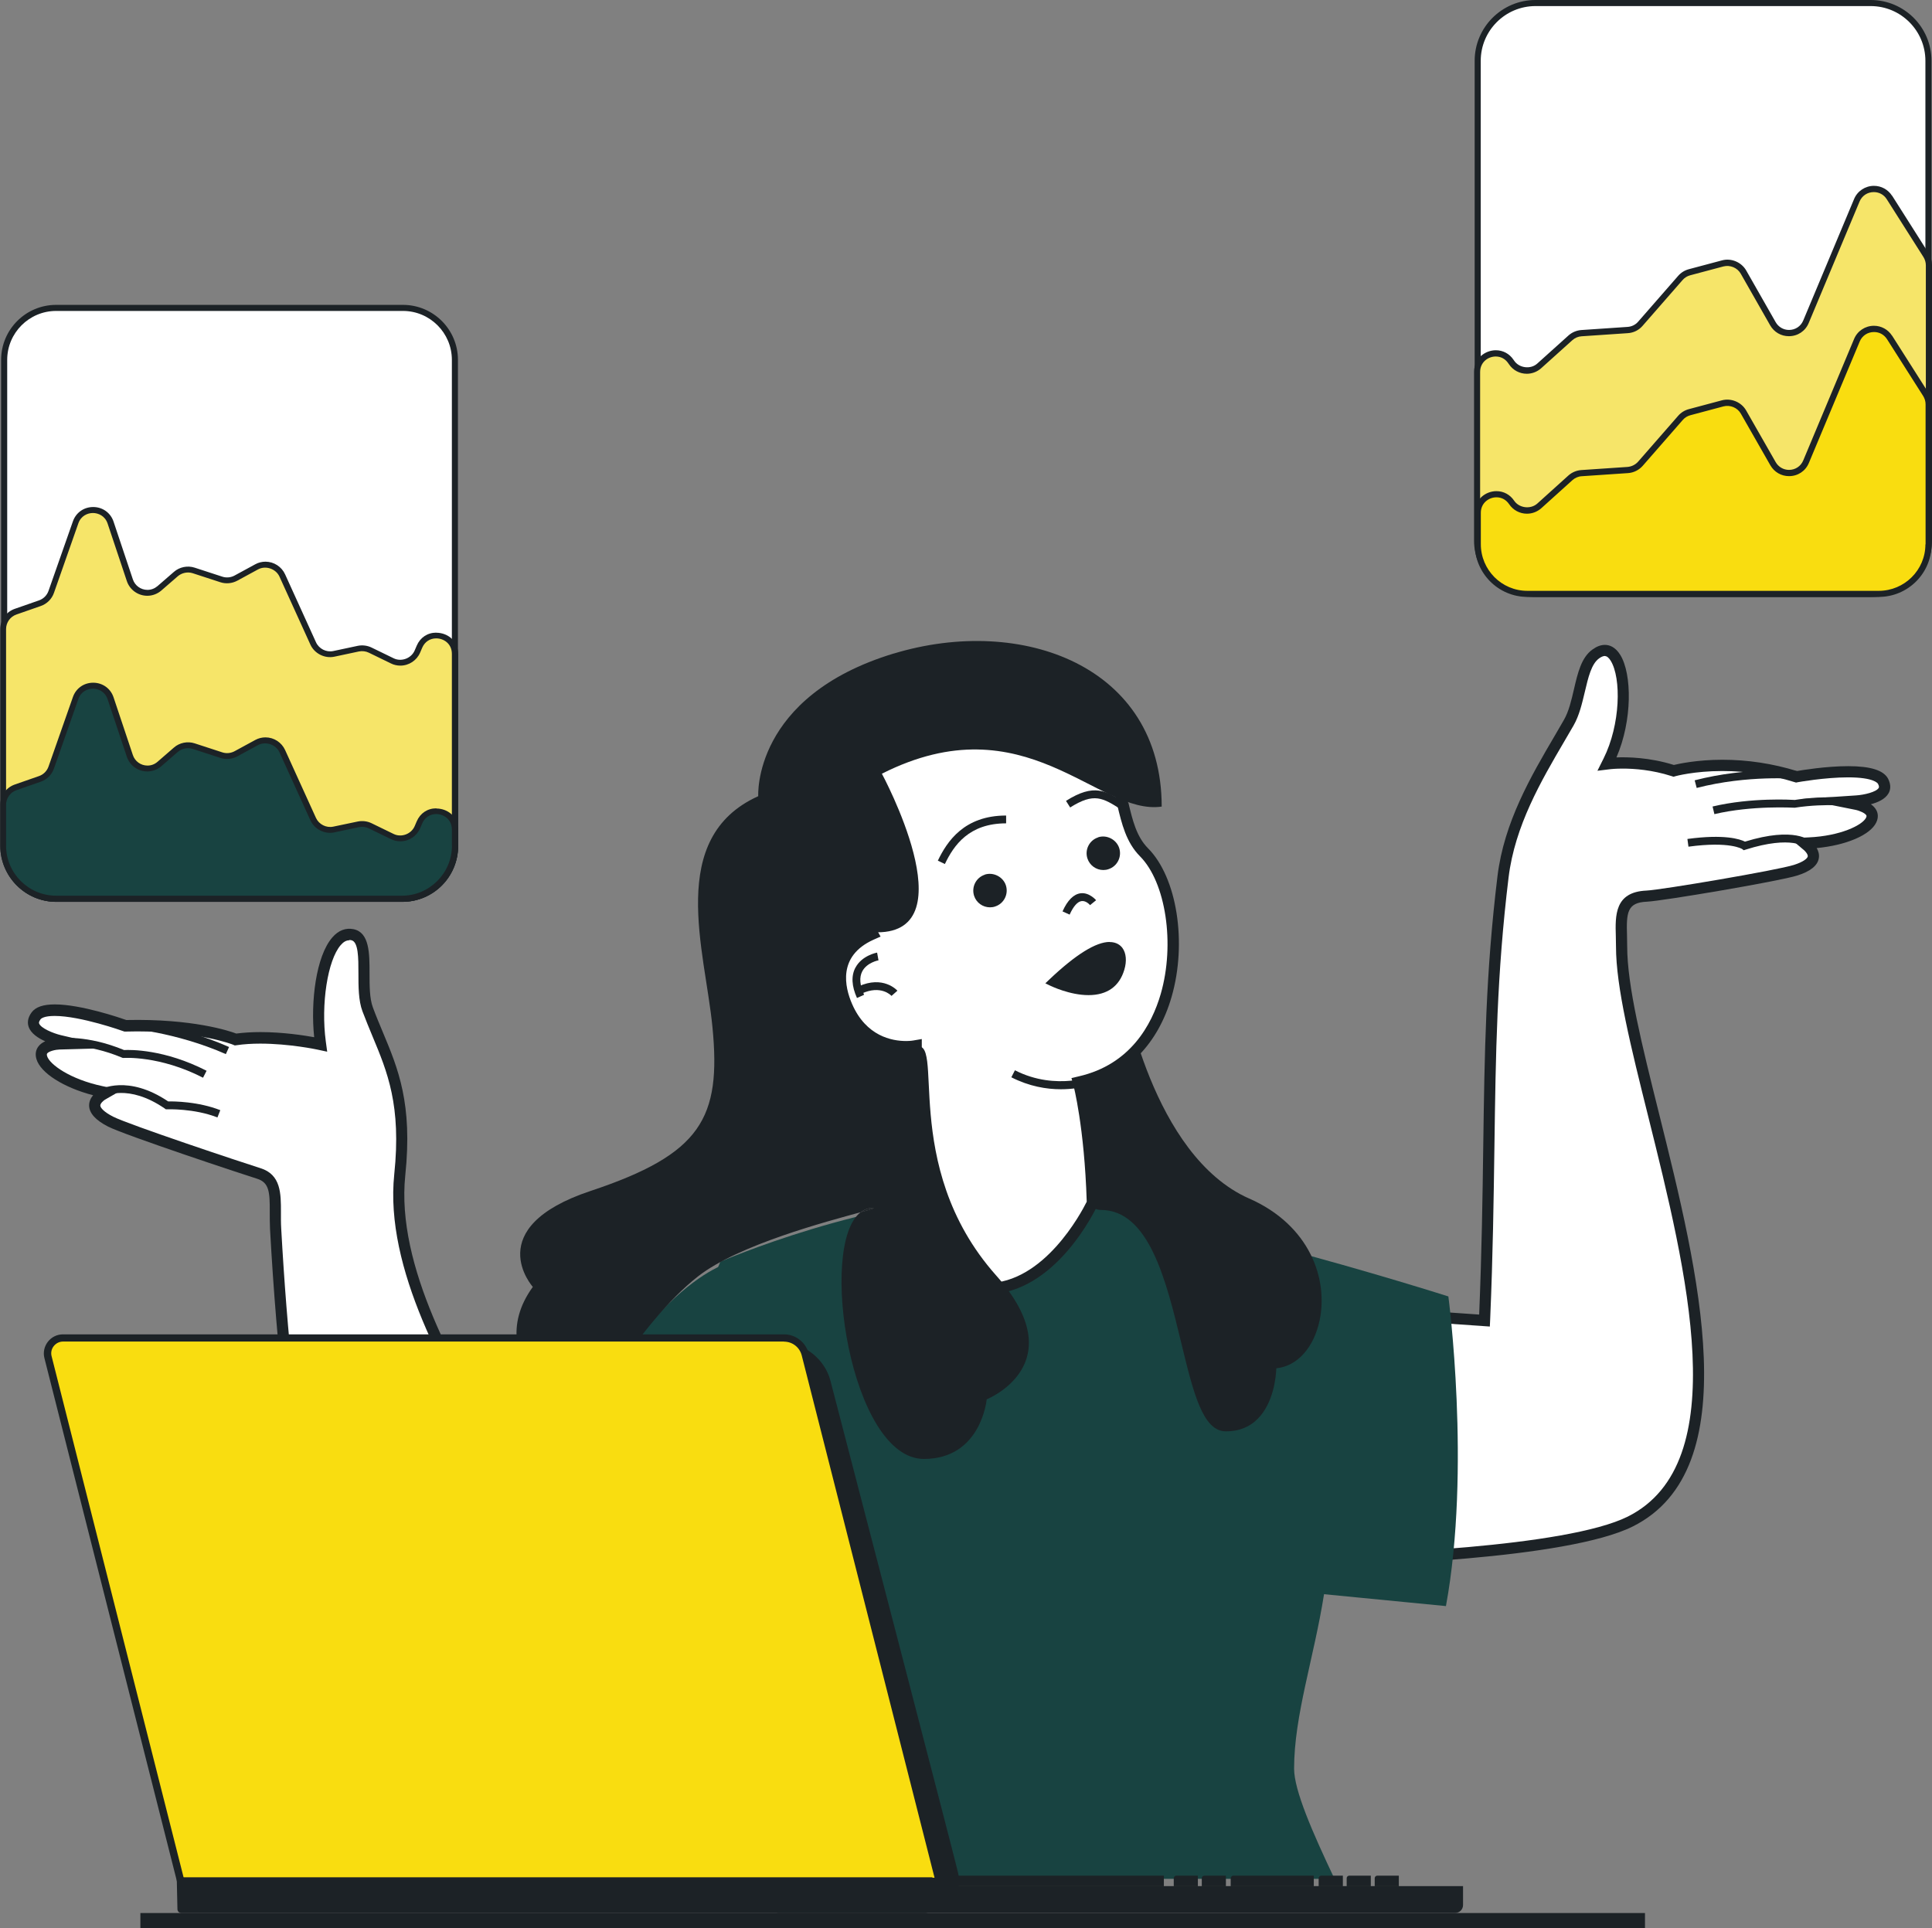 <?xml version="1.0" encoding="UTF-8"?>
<svg id="Layer_2" data-name="Layer 2" xmlns="http://www.w3.org/2000/svg" xmlns:xlink="http://www.w3.org/1999/xlink" viewBox="0 0 222.67 222.23">
  <rect x="0" y="0" width="222.67" height="222.23" fill="#808080" stroke="none"/>
  <defs>
    <style>
      .cls-1 {
        fill: #adcfff;
      }

      .cls-1, .cls-2, .cls-3, .cls-4, .cls-5, .cls-6, .cls-7, .cls-8, .cls-9, .cls-10, .cls-11, .cls-12, .cls-13, .cls-14, .cls-15, .cls-16, .cls-17, .cls-18, .cls-19, .cls-20, .cls-21, .cls-22, .cls-23, .cls-24, .cls-25, .cls-26, .cls-27, .cls-28, .cls-29, .cls-30, .cls-31, .cls-32, .cls-33, .cls-34, .cls-35, .cls-36, .cls-37, .cls-38, .cls-39, .cls-40, .cls-41, .cls-42, .cls-43, .cls-44, .cls-45, .cls-46, .cls-47, .cls-48, .cls-49, .cls-50, .cls-51, .cls-52, .cls-53, .cls-54, .cls-55 {
        stroke-width: 0px;
      }

      .cls-2 {
        fill: #d4e5ff;
      }

      .cls-3 {
        fill: #cde1ff;
      }

      .cls-4 {
        fill: #b1d2ff;
      }

      .cls-5 {
        fill: #b6d4ff;
      }

      .cls-6 {
        fill: #cae0ff;
      }

      .cls-7 {
        fill: #cbe0ff;
      }

      .cls-8 {
        fill: #b2d2ff;
      }

      .cls-9 {
        fill: #aed0ff;
      }

      .cls-10 {
        fill: #b7d5ff;
      }

      .cls-11 {
        fill: #184341;
      }

      .cls-12 {
        fill: #abceff;
      }

      .cls-13 {
        fill: #cfe3ff;
      }

      .cls-14 {
        fill: #c3dcff;
      }

      .cls-56 {
        clip-path: url(#clippath-2);
      }

      .cls-15 {
        fill: #1c2226;
      }

      .cls-16 {
        fill: #c5ddff;
      }

      .cls-57 {
        clip-path: url(#clippath-6);
      }

      .cls-17 {
        fill: #b0d1ff;
      }

      .cls-18 {
        fill: #b3d3ff;
      }

      .cls-19 {
        fill: #c0daff;
      }

      .cls-20 {
        fill: none;
      }

      .cls-21 {
        fill: #d9e8ff;
      }

      .cls-22 {
        fill: #aaceff;
      }

      .cls-23 {
        fill: #c4dcff;
      }

      .cls-58 {
        clip-path: url(#clippath-1);
      }

      .cls-59 {
        clip-path: url(#clippath-4);
      }

      .cls-24 {
        fill: #bad7ff;
      }

      .cls-25 {
        fill: #fff;
      }

      .cls-26 {
        fill: #c1dbff;
      }

      .cls-27 {
        fill: #b9d6ff;
      }

      .cls-28 {
        fill: #bed9ff;
      }

      .cls-29 {
        fill: #d1e4ff;
      }

      .cls-30 {
        fill: #f9dd10;
      }

      .cls-31 {
        fill: #accfff;
      }

      .cls-32 {
        fill: #d0e3ff;
      }

      .cls-33 {
        fill: #c6ddff;
      }

      .cls-34 {
        fill: #d8e7ff;
      }

      .cls-35 {
        fill: #c7deff;
      }

      .cls-60 {
        clip-path: url(#clippath);
      }

      .cls-36 {
        fill: #cce1ff;
      }

      .cls-37 {
        fill: #f6e569;
      }

      .cls-38 {
        fill: #bfd9ff;
      }

      .cls-39 {
        fill: #bbd7ff;
      }

      .cls-40 {
        fill: #b4d3ff;
      }

      .cls-41 {
        fill: #afd1ff;
      }

      .cls-61 {
        clip-path: url(#clippath-3);
      }

      .cls-42 {
        fill: #c8dfff;
      }

      .cls-43 {
        fill: #c2dbff;
      }

      .cls-44 {
        fill: #d6e6ff;
      }

      .cls-45 {
        fill: #bdd8ff;
      }

      .cls-46 {
        fill: #d2e4ff;
      }

      .cls-62 {
        clip-path: url(#clippath-5);
      }

      .cls-47 {
        fill: #dbe9ff;
      }

      .cls-48 {
        fill: #b8d5ff;
      }

      .cls-49 {
        fill: #bcd8ff;
      }

      .cls-50 {
        fill: #b5d4ff;
      }

      .cls-51 {
        fill: #c9dfff;
      }

      .cls-52 {
        fill: #d5e5ff;
      }

      .cls-53 {
        fill: #dae8ff;
      }

      .cls-54 {
        fill: #cee2ff;
      }

      .cls-55 {
        fill: #d7e7ff;
      }
    </style>
    <clipPath id="clippath">
      <path class="cls-20" d="m84.4,216.19h-6.75c-.38,0-.69.31-.69.69v.53h7.74v-.92c0-.17-.13-.3-.3-.3Z"/>
    </clipPath>
    <clipPath id="clippath-1">
      <path class="cls-20" d="m75.07,216.19h-6.75c-.38,0-.69.31-.69.69v.53h7.74v-.92c0-.17-.14-.3-.3-.3Z"/>
    </clipPath>
    <clipPath id="clippath-2">
      <path class="cls-20" d="m65.74,216.19h-6.75c-.38,0-.69.31-.69.69v.53h7.74v-.92c0-.17-.14-.3-.3-.3Z"/>
    </clipPath>
    <clipPath id="clippath-3">
      <path class="cls-20" d="m56.42,216.19h-6.75c-.38,0-.69.31-.69.69v.53h7.74v-.92c0-.17-.14-.3-.3-.3Z"/>
    </clipPath>
    <clipPath id="clippath-4">
      <path class="cls-20" d="m45.44,216.19h-3.53c-.38,0-.69.31-.69.69v.53h4.52v-.92c0-.17-.14-.3-.3-.3Z"/>
    </clipPath>
    <clipPath id="clippath-5">
      <path class="cls-20" d="m39.94,216.19h-3.53c-.38,0-.69.31-.69.69v.53h4.53v-.92c0-.17-.14-.3-.3-.3Z"/>
    </clipPath>
    <clipPath id="clippath-6">
      <path class="cls-20" d="m34.76,216.19h-3.53c-.38,0-.69.31-.69.69v.53h4.53v-.92c0-.17-.14-.3-.3-.3Z"/>
    </clipPath>
  </defs>
  <g id="Layer_1-2" data-name="Layer 1">
    <g>
      <g>
        <g>
          <g>
            <g>
              <g>
                <path class="cls-25" d="m55.45,205.7c-13.4,0-21.07-20.96-23.47-64.09-.04-.67-.04-1.3-.03-1.9,0-2.16.02-4.02-2.08-4.67-2.06-.64-15.2-5.02-17.03-5.96-1.09-.56-1.69-1.14-1.71-1.65-.01-.5.56-.93.76-1.05l.96-.55-1.08-.23c-3.76-.79-6.38-2.53-6.74-3.76-.11-.37-.01-.56.07-.67.36-.49,1.42-.62,1.77-.63l3.24-.09-3.16-.74c-.95-.22-2.55-.86-2.82-1.62-.04-.1-.14-.39.22-.87.27-.37.95-.56,1.96-.56,3.06,0,7.99,1.76,8.04,1.78l.07.03h.08c.45-.01.88-.02,1.31-.02,7.32,0,11.18,1.54,11.22,1.56l.11.04.11-.02c.83-.12,1.76-.18,2.77-.18,3.37,0,6.6.68,6.63.69l.58.12-.08-.59c-.6-4.47.21-9.6,1.82-11.44.4-.46.84-.69,1.29-.69.1,0,.21.01.31.03,1.16.24,1.15,2.18,1.15,4.23,0,1.49,0,3.04.43,4.21.37,1,.77,1.94,1.16,2.87,1.74,4.15,3.38,8.06,2.54,16.1-1.13,10.78,5.99,22.98,11.19,31.88,2.29,3.92,4.1,7.02,4.52,8.87l.23.98,8.68-13.81,17.35,15.52c-.87.84-2.38,2.69-4.37,5.13-5.87,7.2-15.69,19.25-21.78,20.75-1.76.43-3.94.97-6.24.97Z"/>
                <path class="cls-15" d="m40.26,108.35h0c.07,0,.15,0,.23.02.82.17.82,2.03.82,3.82,0,1.53,0,3.12.46,4.36.38,1.01.78,1.97,1.16,2.89,1.71,4.1,3.34,7.97,2.51,15.9-1.14,10.92,6.02,23.18,11.25,32.13,2.18,3.74,4.07,6.97,4.48,8.76l.45,1.97,1.08-1.71,7.88-12.53,16.65,14.9c-.84.88-2.13,2.45-4.08,4.85-5.84,7.16-15.6,19.14-21.55,20.61-1.74.43-3.89.96-6.14.96-3.56,0-8.83-1.12-13.52-10.81-4.94-10.22-8.15-28.01-9.53-52.88-.04-.65-.03-1.27-.03-1.87,0-2.13.02-4.34-2.38-5.08-1.99-.62-15.19-5.02-16.96-5.93-1.08-.55-1.47-1.03-1.48-1.28,0-.25.35-.56.54-.68l1.92-1.1-2.17-.45c-3.76-.79-6.14-2.52-6.42-3.47-.06-.21-.01-.27,0-.3.2-.27.98-.45,1.44-.46l6.45-.18-6.28-1.47c-.93-.22-2.33-.81-2.53-1.35-.02-.05-.06-.18.16-.48.07-.09.39-.39,1.63-.39,2.99,0,7.85,1.73,7.89,1.75l.15.05h.16c.44-.01.87-.02,1.29-.02,7.22,0,11.02,1.51,11.06,1.53l.21.09.23-.03c.81-.12,1.72-.18,2.71-.18,3.32,0,6.51.67,6.54.68l1.17.25-.16-1.18c-.58-4.29.21-9.38,1.72-11.11.32-.37.64-.55.98-.55h0Zm0-.84c-2.97,0-4.25,7.25-3.53,12.61,0,0-3.26-.7-6.72-.7-.95,0-1.92.05-2.84.19,0,0-3.86-1.59-11.38-1.59-.43,0-.86,0-1.32.02,0,0-5.01-1.8-8.18-1.8-1.05,0-1.9.2-2.3.73-1.59,2.12,2.84,3.16,2.84,3.16,0,0-2.74.08-2.23,1.84.43,1.47,3.28,3.26,7.06,4.05,0,0-2.72,1.55.97,3.44,1.89.97,15.25,5.41,17.1,5.98,2.31.72,1.65,3.12,1.82,6.2,3.1,55.89,14.57,64.48,23.89,64.48,2.3,0,4.46-.52,6.34-.98,8.59-2.12,24.1-24.35,26.67-26.29l-18.07-16.17-8.41,13.37c-1.41-6.15-17.32-25.15-15.71-40.61,1.04-9.93-1.66-13.64-3.72-19.16-1.04-2.79.57-8.19-1.89-8.71-.14-.03-.27-.04-.4-.04h0Z"/>
              </g>
              <path class="cls-15" d="m62.12,174.97c-.72-1.98-2.35-4.76-4.33-8.15-5.14-8.8-12.17-20.85-11.08-31.35.86-8.26-.82-12.28-2.6-16.53-.38-.92-.78-1.85-1.14-2.84-.38-1.03-.38-2.49-.38-3.91,0-2.31,0-4.7-1.84-5.09-.9-.18-1.74.13-2.44.94-1.89,2.16-2.53,7.41-2.1,11.51-1.11-.2-3.58-.59-6.19-.59-1.01,0-1.95.06-2.79.17-.76-.29-5.01-1.73-12.67-1.56-.68-.24-5.22-1.8-8.25-1.8-1.33,0-2.2.3-2.66.91-.53.71-.48,1.31-.34,1.7.27.75,1.11,1.29,1.9,1.64-.31.14-.61.35-.81.63-.2.28-.4.75-.2,1.42.47,1.61,3.15,3.29,6.53,4.17-.25.3-.47.71-.46,1.2.02.87.75,1.68,2.18,2.41,1.99,1.01,15.52,5.5,17.17,6.01,1.42.44,1.48,1.56,1.47,3.84,0,.61,0,1.26.03,1.95,3.23,58.18,15.44,64.91,24.33,64.91h0c2.4,0,4.64-.55,6.45-1,6.36-1.57,16.3-13.76,22.24-21.05,2.2-2.69,3.93-4.82,4.6-5.32l.44-.33-18.88-16.89-8.17,12.99Zm25.67,3.87c-.87.85-2.38,2.7-4.35,5.11-5.87,7.19-15.69,19.24-21.76,20.74-1.76.43-3.94.97-6.23.97h0c-13.38,0-21.04-20.95-23.44-64.06-.04-.67-.03-1.3-.03-1.89,0-2.17.01-4.05-2.1-4.71-2.05-.64-15.19-5.02-17.03-5.95-1.07-.55-1.67-1.13-1.69-1.62-.01-.57.74-1.02.74-1.02l1.02-.59-1.15-.24c-3.75-.79-6.36-2.52-6.71-3.74-.1-.35-.01-.53.06-.64.34-.47,1.4-.61,1.75-.62l3.44-.11-3.35-.78c-.94-.22-2.53-.85-2.8-1.6-.03-.09-.14-.38.21-.85.27-.36.94-.55,1.94-.55,3.05,0,7.98,1.76,8.03,1.78l.08.03h.08c8.16-.19,12.47,1.52,12.51,1.54l.11.05.12-.02c.82-.12,1.76-.18,2.77-.18,3.36,0,6.59.68,6.62.69l.63.13-.09-.63c-.6-4.46.21-9.59,1.81-11.42.48-.55,1.01-.77,1.57-.65,1.13.24,1.13,2.16,1.13,4.21,0,1.49,0,3.04.43,4.22.37,1,.77,1.94,1.16,2.87,1.74,4.14,3.37,8.06,2.53,16.09-1.13,10.79,6,22.99,11.2,31.9,2.29,3.92,4.1,7.02,4.52,8.87l.24,1.06,8.71-13.84,17.3,15.48Z"/>
            </g>
            <path class="cls-15" d="m19.38,126.95c-4.65-3.13-7.79-1.41-7.92-1.33l.44.78c.12-.06,2.87-1.53,7.09,1.37l.12.09h.15s3.12-.12,5.8.94l.33-.84c-2.55-1-5.33-1.02-6.02-1.01Z"/>
            <path class="cls-15" d="m14.3,121.03c-4.3-1.78-7.38-1.37-7.51-1.35l.13.89s3.03-.39,7.13,1.33l.1.04h.11s4.13-.3,9.14,2.28l.41-.8c-4.84-2.49-8.79-2.43-9.51-2.39Z"/>
            <path class="cls-15" d="m14.46,118.49c.05,0,5.76.44,11.57,3.01l.37-.82c-5.95-2.64-11.63-3.07-11.87-3.08l-.06.9Z"/>
          </g>
          <g>
            <g>
              <g>
                <path class="cls-25" d="m151.16,179.62l3.94-28.29,16.21,1.13.02-.43c.32-7.52.4-13.82.48-19.92.15-10.63.27-19.8,1.64-31.01.74-6.06,3.79-11.27,6.49-15.86.36-.62.72-1.22,1.05-1.81.63-1.1.95-2.45,1.25-3.77.4-1.73.78-3.36,1.8-4.1.33-.24.65-.36.92-.36.38,0,.73.25,1.03.73,1.29,2.08,1.22,7.64-.81,11.69l-.35.7.78-.1s.55-.07,1.43-.07c1.36,0,3.46.15,5.73.88l.12.04.12-.03s2.18-.6,5.48-.6c2.87,0,5.7.43,8.44,1.29l.1.03.1-.02s3.13-.57,5.86-.57c2.89,0,3.64.61,3.83.98.26.51.12.77.07.86-.38.68-2,1.03-2.93,1.09l-3.2.21,3.15.62c.33.06,1.32.36,1.58.88.06.12.11.31-.04.63-.53,1.11-3.29,2.35-6.99,2.51l-1.09.05.85.7s.65.56.55,1.11c-.09.48-.76.93-1.87,1.29-2.04.65-15.35,2.9-17.11,2.98-3.27.14-3.2,2.42-3.13,4.84,0,.38.02.78.02,1.19,0,4.64,1.71,11.51,3.7,19.47,4.47,17.96,10.04,40.3-2.56,46.61-7.31,3.65-31.01,4.44-36.49,4.44h-.16Z"/>
                <path class="cls-15" d="m184.97,74.78v.84c.22,0,.45.18.67.54,1.23,1.99,1.14,7.35-.83,11.28l-.7,1.4,1.55-.19s.53-.06,1.38-.06c1.33,0,3.38.15,5.6.86l.24.08.24-.07s2.13-.59,5.37-.59c2.82,0,5.62.43,8.31,1.27l.2.06.2-.04s3.09-.56,5.79-.56c2.98,0,3.42.68,3.46.75.16.31.1.42.08.46-.27.48-1.68.81-2.6.87l-6.29.42,6.19,1.24c.5.1,1.15.39,1.28.65.01.02.04.09-.04.26-.41.85-2.94,2.11-6.63,2.27l-2.15.1,1.65,1.39c.16.14.45.49.41.71-.05.23-.49.62-1.59.97-1.94.62-15.32,2.89-17,2.96-3.68.16-3.6,2.87-3.53,5.27.01.38.02.77.02,1.18,0,4.69,1.72,11.59,3.71,19.57,4.44,17.81,9.96,39.97-2.34,46.13-7.1,3.55-29.98,4.37-35.98,4.4l3.82-27.43,15.39,1.07.86.06.04-.86c.32-7.52.4-13.83.49-19.93.15-10.61.27-19.78,1.63-30.97.73-5.97,3.76-11.14,6.43-15.7.37-.62.72-1.23,1.06-1.82.66-1.15.98-2.54,1.3-3.88.39-1.65.75-3.21,1.64-3.85.26-.19.49-.28.67-.28v-.84h0Zm0,0c-.35,0-.74.14-1.16.44-1.97,1.42-1.74,5.5-3.18,7.99-2.83,4.93-6.75,10.85-7.6,17.83-2.13,17.52-1.24,30.03-2.12,50.96l-16.17-1.13-4.06,29.15c.16,0,.38,0,.65,0,5.13,0,29.15-.73,36.67-4.49,18.44-9.22-.9-51.15-.9-66.45,0-2.97-.6-5.47,2.71-5.61,1.87-.08,15.27-2.38,17.22-3,3.81-1.21,1.46-3.12,1.46-3.12,3.72-.16,6.72-1.41,7.36-2.75.77-1.6-1.83-2.1-1.83-2.1,0,0,4.39-.28,3.21-2.56-.48-.93-2.26-1.2-4.21-1.2-2.81,0-5.94.58-5.94.58-3.23-1.01-6.19-1.31-8.57-1.31-3.41,0-5.6.62-5.6.62-2.34-.75-4.5-.9-5.86-.9-.92,0-1.48.07-1.48.07,2.67-5.34,2.03-13.03-.59-13.03h0Z"/>
              </g>
              <path class="cls-15" d="m213.01,88.31c-2.55,0-5.32.46-5.91.56-2.79-.86-5.68-1.3-8.59-1.3s-5.05.47-5.59.6c-2.81-.88-5.37-.92-6.62-.87,1.85-4.26,1.8-9.62.44-11.82-.59-.95-1.29-1.15-1.77-1.15s-.94.18-1.43.53c-1.29.92-1.7,2.71-2.14,4.6-.29,1.25-.59,2.55-1.16,3.53-.34.59-.69,1.19-1.05,1.81-2.74,4.67-5.84,9.96-6.6,16.19-1.37,11.25-1.49,20.44-1.64,31.09-.08,5.97-.17,12.13-.47,19.44l-16.13-1.13-4.19,30.07h.5c.17.02.39.02.67.02,5.87,0,29.33-.77,36.86-4.54,13.23-6.62,7.57-29.34,3.02-47.59-1.97-7.9-3.67-14.72-3.67-19.26,0-.42-.01-.82-.02-1.22-.08-2.66-.01-3.85,2.3-3.94,1.79-.08,15.27-2.36,17.34-3.02,1.48-.47,2.31-1.13,2.46-1.96.09-.46-.05-.87-.24-1.2,3.35-.31,6.16-1.49,6.86-2.94.3-.62.18-1.1.03-1.4-.15-.29-.38-.53-.65-.71.8-.21,1.66-.59,2.04-1.26.2-.34.34-.92-.05-1.68-.51-.97-2.01-1.45-4.61-1.45Zm3.88,2.69c-.38.67-1.98,1.01-2.91,1.07l-3.43.22,3.37.67c.32.06,1.3.36,1.55.86.06.11.11.29-.04.6-.53,1.1-3.28,2.34-6.97,2.49l-1.19.05.92.75s.64.55.54,1.07c-.09.47-.75.92-1.85,1.27-2.04.65-15.34,2.9-17.1,2.98-3.3.14-3.23,2.44-3.16,4.87.01.38.02.78.02,1.19,0,4.65,1.71,11.52,3.69,19.48,4.48,17.94,10.04,40.28-2.54,46.57-7.3,3.65-30.99,4.44-36.46,4.44h-.14l3.93-28.23,16.21,1.13.02-.46c.32-7.52.4-13.83.49-19.93.15-10.62.27-19.79,1.63-30.99.74-6.05,3.79-11.25,6.48-15.84.36-.62.72-1.23,1.06-1.82.63-1.1.95-2.46,1.26-3.78.4-1.72.78-3.35,1.79-4.07.78-.56,1.39-.46,1.9.36,1.28,2.08,1.21,7.62-.81,11.66l-.38.75.83-.1s3.4-.39,7.15.82l.13.04.13-.04s2.18-.6,5.48-.6c2.86,0,5.7.43,8.43,1.29l.11.03.11-.02s3.13-.57,5.86-.57c2.88,0,3.62.6,3.81.96.23.44.15.68.07.83Z"/>
            </g>
            <path class="cls-15" d="m201.12,97.01c-.58-.29-2.37-.89-6.64-.31l.12.89c4.79-.65,6.18.27,6.19.27l.18.14.22-.07c5.36-1.7,6.95-.26,6.96-.24l.32-.32-.33.31.33-.31.33-.31c-.18-.19-1.95-1.82-7.69-.05Z"/>
            <path class="cls-15" d="m206.81,92.2c-.2-.01-4.93-.31-9.43.76l.21.88c4.36-1.03,9.1-.74,9.26-.74h0c3.7-.58,7.06-.14,7.1-.13l.12-.89c-.14-.02-3.53-.47-7.26.13Z"/>
            <path class="cls-15" d="m195.32,89.95l.23.87c5.93-1.53,11.43-1.04,11.48-1.04l.08-.9c-.23-.02-5.71-.51-11.79,1.06Z"/>
          </g>
          <path class="cls-11" d="m63.44,172.39s7.46,21.14,24.34,22.32c0,0-3-40.89-3.41-49.28,0,0-10.59,2.1-20.93,26.96Z"/>
          <path class="cls-11" d="m115.6,137.91c-15.32,0-32.58,7.52-32.58,7.52,0,0-11.97,28.4-7.52,39.82,2.56,6.56,5.03,20.58,6.66,31.31h71.65c-2.52-5.32-4.66-10.19-4.66-12.7,0-6.13,2.28-12.71,3.45-20.11l14.05,1.37c2.91-15.79.28-35.69.28-35.69,0,0-36.01-11.51-51.33-11.51Z"/>
          <g>
            <path class="cls-15" d="m143.79,138.56c-11.61-5.12-14.72-24.53-14.72-24.53l-5.21,3.04s-1.05,21.95,3.01,21.95c10.25,0,8.92,25.52,14.42,25.52s5.37-7.24,5.37-7.24c6.12,0,8.74-13.61-2.87-18.73Z"/>
            <path class="cls-15" d="m143.98,138.15c-11.25-4.96-14.43-24-14.46-24.19l-.11-.65-5.98,3.49v.24c-.05.76-.87,18.62,2.19,21.83.37.39.79.59,1.25.59,5.56,0,7.54,8.15,9.28,15.35,1.38,5.68,2.46,10.17,5.14,10.17,1.49,0,2.74-.49,3.7-1.48,1.76-1.8,2.07-4.69,2.11-5.79,2.39-.23,4.32-2.35,4.99-5.52,1-4.77-1.12-10.96-8.12-14.05Zm7.24,13.86c-.62,2.93-2.41,4.83-4.55,4.83h-.46v.46s.04,3.65-1.86,5.58c-.79.8-1.81,1.21-3.05,1.21-1.97,0-3.09-4.61-4.27-9.48-1.73-7.15-3.88-16.04-10.15-16.04-.21,0-.4-.1-.6-.31-2.29-2.4-2.21-15.68-1.97-20.92l4.44-2.59c.66,3.48,4.23,19.54,14.87,24.23,6.54,2.89,8.53,8.63,7.6,13.04Z"/>
          </g>
          <g>
            <g>
              <g>
                <path class="cls-25" d="m113.72,148.3c-4.05,0-6.93-1.01-8.58-2.99-1.99-2.4-1.44-5.47-1.43-5.5.07-.2,2.09-6.3,2.09-19.06v-.5l-.5.09s-.36.06-.89.06c-1.73,0-4.9-.59-6.61-4.51-1.59-3.64-.64-6.47,2.67-7.96l.41-.19-.22-.4c-.07-.12-6.71-12.39-2.3-18.95,2.18-3.24,8.53-5.51,15.45-5.51s12.09,2.18,14.06,5.84c.65,1.21.99,2.63,1.31,4.01.48,2.04.98,4.15,2.5,5.67,3.08,3.1,4.2,10.39,2.5,16.27-1.51,5.22-4.97,8.7-9.75,9.79l-.43.1.11.42s1.28,4.83,1.54,13.61c-.47.97-4.94,9.71-11.95,9.71Z"/>
                <path class="cls-15" d="m113.82,83.3c6.67,0,11.79,2.1,13.69,5.62.62,1.16.94,2.49,1.27,3.91.5,2.1,1.01,4.26,2.61,5.87,2.98,3,4.05,10.11,2.39,15.86-1.04,3.58-3.52,8.14-9.44,9.5l-.85.2.23.84s1.26,4.76,1.53,13.41c-.64,1.29-4.94,9.39-11.52,9.39-3.91,0-6.69-.95-8.25-2.83-1.74-2.09-1.41-4.75-1.35-5.12.24-.74,2.11-6.92,2.11-19.19v-1s-.99.17-.99.17c0,0-.32.06-.82.06-1.63,0-4.6-.55-6.22-4.26-.86-1.97-1.68-5.54,2.45-7.41l.83-.37-.44-.79c-.07-.12-6.59-12.17-2.32-18.51,2.11-3.13,8.32-5.32,15.1-5.32h0Zm0-.84c-6.63,0-13.41,2.14-15.8,5.69-4.61,6.85,2.28,19.39,2.28,19.39-3.65,1.65-4.48,4.84-2.88,8.51,1.84,4.21,5.31,4.76,6.99,4.76.59,0,.97-.07.97-.07,0,12.84-2.08,18.98-2.08,18.98,0,0-1.74,8.99,10.42,8.99,7.74,0,12.37-10.04,12.37-10.04-.26-9.01-1.56-13.81-1.56-13.81,12.95-2.97,12.81-21.38,7.46-26.77-2.44-2.46-2.1-6.54-3.74-9.59-2.28-4.23-8.29-6.06-14.43-6.06h0Z"/>
              </g>
              <path class="cls-15" d="m130.03,92.53c-.34-1.43-.69-2.91-1.39-4.22-2.12-3.95-7.66-6.3-14.82-6.3s-13.84,2.42-16.17,5.89c-4.28,6.37.86,17.14,2.04,19.43-3.41,1.75-4.39,4.97-2.67,8.9,1.98,4.54,5.84,5.03,7.41,5.03.19,0,.37,0,.52-.02-.05,12.26-2.04,18.28-2.08,18.4-.03.14-.64,3.49,1.61,6.22,1.81,2.2,4.93,3.31,9.26,3.31,7.94,0,12.58-9.88,12.78-10.3l.04-.1v-.11c-.22-7.52-1.14-12.08-1.47-13.47,4.87-1.28,8.39-4.91,9.94-10.29,1.81-6.25.62-13.77-2.71-17.12-1.34-1.35-1.79-3.25-2.27-5.26Zm4.12,22.13c-1.51,5.21-4.96,8.68-9.72,9.77l-.46.1.12.45s1.28,4.83,1.54,13.59c-.49,1-4.94,9.69-11.92,9.69-4.04,0-6.92-1-8.55-2.98-1.97-2.38-1.43-5.42-1.43-5.42.08-.25,2.1-6.36,2.1-19.13v-.54s-.53.09-.53.09c0,0-.35.06-.89.06-1.72,0-4.87-.58-6.58-4.49-1.58-3.62-.64-6.43,2.65-7.92l.45-.2-.23-.43c-.07-.12-6.71-12.37-2.3-18.92,2.18-3.24,8.52-5.49,15.43-5.49s12.06,2.18,14.03,5.83c.65,1.2.98,2.63,1.31,4,.48,2.04.98,4.15,2.51,5.69,3.07,3.09,4.19,10.37,2.49,16.24Z"/>
            </g>
            <path class="cls-15" d="m124.55,102.96c-.81.1-1.52.81-2.09,2.09l.82.37c.43-.96.91-1.5,1.38-1.56.53-.07.97.46.97.47l.7-.57s-.77-.92-1.78-.8Z"/>
            <g>
              <path class="cls-15" d="m121.26,113.21s6.46,3.16,7.89-1.57c.73-2.39-.87-5.1-7.89,1.57Z"/>
              <path class="cls-15" d="m127.89,108.57c-1.58,0-3.91,1.45-6.94,4.32l-.47.45.58.28c.09.04,2.23,1.08,4.39,1.08s3.56-1.01,4.13-2.92c.3-.99.22-1.93-.22-2.52-.23-.31-.68-.68-1.48-.68Zm.84,2.95c-.47,1.53-1.54,2.28-3.27,2.28-1.29,0-2.63-.44-3.38-.73,3.4-3.12,5.09-3.6,5.81-3.6.35,0,.59.11.75.32.27.36.3,1.02.09,1.72Z"/>
            </g>
            <path class="cls-15" d="m116.97,123.37l-.41.8c2.06,1.05,4.05,1.38,5.71,1.38,2.54,0,4.32-.76,4.44-.81l-.36-.83s-4.56,1.92-9.38-.55Z"/>
            <path class="cls-15" d="m98.59,111.53c-.5.95-.44,2.12.18,3.5l.82-.37c-.5-1.11-.57-2.02-.21-2.7.53-1.02,1.85-1.27,1.87-1.27l-.16-.89c-.07.01-1.76.33-2.5,1.74Z"/>
            <path class="cls-15" d="m98.93,113.7l.38.82c2.23-1.03,3.4.22,3.44.27l.34-.3-.34.3.34-.3.34-.3c-.06-.07-1.65-1.8-4.5-.49Z"/>
          </g>
          <g>
            <path class="cls-15" d="m100.6,139.23c-.53,0-.98.18-1.39.49,1.16-.32,1.74-.49,1.39-.49Z"/>
            <path class="cls-15" d="m103.02,75.32c-16.32,4.95-15.63,16.45-15.63,16.45-10.59,4.79-6.14,17.75-5.28,26.59,1.03,10.53-1.28,14.66-14.04,18.91-12.76,4.25-6.66,11.06-6.66,11.06-6.38,8.79,5.5,16.24,5.5,16.24,0,0,6.67-12.09,13.55-17.46,4.69-3.66,14.92-6.34,18.74-7.39.41-.3.86-.49,1.39-.49.35,0-.23.17-1.39.49-4.96,3.74-1.17,28.44,7.28,28.44,6.62,0,7.24-6.87,7.24-6.87,0,0,10.18-4.06,1.08-14.29-11.35-12.77-5.61-27.97-9.43-26.25-1.75.79-4.06-.36-6.63-2.62-3.96-3.49-2.49-10.67,2.37-10.67,10.42,0,.53-18.28.53-18.28,16.58-8.38,24.86,4.86,32.25,3.79,0-16.19-16.09-22.12-30.88-17.64Z"/>
          </g>
          <g>
            <path class="cls-15" d="m108.09,99.2l.81.39c1.04-2.18,2.79-4.69,7.06-4.69v-.9c-4.83,0-6.8,2.97-7.87,5.2Z"/>
            <g>
              <path class="cls-15" d="m113.64,101.25c-.78.26-1.2,1.09-.94,1.87.26.77,1.09,1.2,1.87.94.78-.25,1.19-1.09.94-1.86-.26-.78-1.09-1.2-1.86-.94Z"/>
              <path class="cls-15" d="m113.5,100.82c-1.01.33-1.56,1.42-1.23,2.44.26.79,1,1.32,1.83,1.32.21,0,.41-.03.6-.1,1.01-.33,1.56-1.42,1.23-2.44-.33-.99-1.45-1.55-2.44-1.23Zm.92,2.81c-.53.17-1.12-.13-1.3-.65-.18-.54.12-1.12.65-1.3.11-.03.21-.05.32-.05.44,0,.83.28.97.71.18.54-.12,1.12-.65,1.3Z"/>
            </g>
            <path class="cls-15" d="m122.86,92.31l.48.76c2.76-1.74,3.75-1.12,5.91.26l.32.2.48-.76-.32-.2c-2.26-1.44-3.62-2.31-6.87-.26Z"/>
            <g>
              <path class="cls-15" d="m126.7,96.95c-.78.25-1.2,1.09-.94,1.87.25.78,1.09,1.2,1.86.94.78-.25,1.2-1.09.94-1.87-.26-.78-1.09-1.2-1.86-.94Z"/>
              <path class="cls-15" d="m126.56,96.52c-1.01.33-1.56,1.42-1.23,2.43.26.79,1,1.33,1.83,1.33.2,0,.41-.03.6-.1,1.01-.33,1.56-1.42,1.23-2.44-.33-.99-1.45-1.56-2.44-1.23Zm.92,2.81c-.53.17-1.12-.13-1.29-.66-.18-.54.12-1.12.65-1.3.1-.03.21-.05.32-.05.44,0,.84.28.97.71.18.54-.12,1.12-.65,1.3Z"/>
            </g>
          </g>
        </g>
        <g>
          <path class="cls-15" d="m89.26,220.04c0,.25.2.45.45.45h78.01c.5,0,.9-.41.9-.91v-2.18h-79.37v2.64Z"/>
          <g>
            <path class="cls-15" d="m158.44,216.49v.92h2.78v-1.22h-2.48c-.17,0-.3.14-.3.3Z"/>
            <path class="cls-15" d="m155.21,216.49v.92h2.78v-1.22s-2.48,0-2.48,0c-.17,0-.3.14-.3.3Z"/>
            <path class="cls-15" d="m151.98,216.49v.92h2.79v-1.22h-2.48c-.17,0-.31.14-.31.3Z"/>
            <path class="cls-15" d="m138.51,216.49v.92h2.78v-1.22h-2.48c-.17,0-.3.14-.3.3Z"/>
            <path class="cls-15" d="m135.28,216.49v.92h2.78v-1.22h-2.48c-.17,0-.3.14-.3.3Z"/>
            <path class="cls-15" d="m97.36,216.49v.92h2.78v-1.22h-2.48c-.17,0-.3.14-.3.3Z"/>
            <path class="cls-15" d="m94.12,216.49v.92h2.79v-1.22h-2.48c-.17,0-.31.14-.31.3Z"/>
            <path class="cls-15" d="m141.84,216.49v.92h9.58v-1.22h-9.27c-.17,0-.3.14-.3.3Z"/>
            <path class="cls-15" d="m83.63,216.49v.92h9.58v-1.22h-9.27c-.17,0-.3.14-.3.3Z"/>
            <path class="cls-15" d="m100.89,216.49v.92h33.25v-1.22h-32.95c-.17,0-.3.14-.3.31Z"/>
          </g>
          <g>
            <g class="cls-60">
              <polygon class="cls-22" points="76.96 217.41 76.96 216.19 76.96 216.19 76.96 217.41"/>
              <polygon class="cls-22" points="76.96 217.41 76.96 217.42 77.12 217.42 77.12 216.19 76.96 216.19 76.96 217.41"/>
              <rect class="cls-12" x="77.12" y="216.19" width=".16" height="1.23"/>
              <rect class="cls-31" x="77.27" y="216.19" width=".16" height="1.23"/>
              <rect class="cls-1" x="77.43" y="216.19" width=".16" height="1.23" transform="translate(-1.04 .37) rotate(-.27)"/>
              <rect class="cls-9" x="77.59" y="216.19" width=".16" height="1.23"/>
              <rect class="cls-41" x="77.75" y="216.19" width=".16" height="1.23"/>
              <rect class="cls-17" x="77.91" y="216.19" width=".16" height="1.23"/>
              <rect class="cls-4" x="78.06" y="216.19" width=".16" height="1.23"/>
              <rect class="cls-8" x="78.22" y="216.19" width=".16" height="1.23"/>
              <rect class="cls-18" x="78.38" y="216.19" width=".16" height="1.23"/>
              <rect class="cls-40" x="78.54" y="216.19" width=".16" height="1.23"/>
              <rect class="cls-50" x="78.7" y="216.19" width=".16" height="1.23"/>
              <rect class="cls-5" x="78.85" y="216.19" width=".16" height="1.23"/>
              <rect class="cls-10" x="79.01" y="216.19" width=".16" height="1.23"/>
              <rect class="cls-48" x="79.17" y="216.19" width=".16" height="1.23"/>
              <rect class="cls-27" x="79.33" y="216.19" width=".16" height="1.23" transform="translate(-1.03 .38) rotate(-.27)"/>
              <rect class="cls-24" x="79.49" y="216.19" width=".16" height="1.23"/>
              <rect class="cls-39" x="79.64" y="216.19" width=".16" height="1.23"/>
              <rect class="cls-49" x="79.8" y="216.19" width=".16" height="1.23"/>
              <rect class="cls-45" x="79.96" y="216.19" width=".16" height="1.23"/>
              <rect class="cls-28" x="80.12" y="216.19" width=".16" height="1.23"/>
              <rect class="cls-38" x="80.27" y="216.19" width=".16" height="1.23" transform="translate(-1.85 .69) rotate(-.49)"/>
              <rect class="cls-19" x="80.43" y="216.19" width=".16" height="1.23"/>
              <rect class="cls-26" x="80.59" y="216.19" width=".16" height="1.23"/>
              <rect class="cls-43" x="80.75" y="216.19" width=".16" height="1.23"/>
              <rect class="cls-14" x="80.91" y="216.19" width=".16" height="1.23"/>
              <rect class="cls-23" x="81.07" y="216.19" width=".16" height="1.23"/>
              <rect class="cls-16" x="81.22" y="216.19" width=".16" height="1.23" transform="translate(-1.03 .39) rotate(-.27)"/>
              <rect class="cls-33" x="81.38" y="216.19" width=".16" height="1.23"/>
              <rect class="cls-35" x="81.54" y="216.19" width=".16" height="1.23"/>
              <rect class="cls-42" x="81.7" y="216.19" width=".16" height="1.23"/>
              <rect class="cls-51" x="81.86" y="216.19" width=".16" height="1.23"/>
              <rect class="cls-6" x="82.01" y="216.19" width=".16" height="1.23"/>
              <rect class="cls-7" x="82.17" y="216.19" width=".16" height="1.23" transform="translate(-1.03 .39) rotate(-.27)"/>
              <rect class="cls-36" x="82.33" y="216.19" width=".16" height="1.23"/>
              <rect class="cls-3" x="82.49" y="216.19" width=".16" height="1.23"/>
              <rect class="cls-54" x="82.65" y="216.19" width=".16" height="1.23"/>
              <rect class="cls-13" x="82.8" y="216.18" width=".16" height="1.23"/>
              <rect class="cls-32" x="82.96" y="216.18" width=".16" height="1.23"/>
              <rect class="cls-29" x="83.12" y="216.18" width=".16" height="1.23" transform="translate(-1.03 .4) rotate(-.27)"/>
              <rect class="cls-46" x="83.28" y="216.18" width=".16" height="1.23"/>
              <rect class="cls-2" x="83.44" y="216.18" width=".16" height="1.23"/>
              <rect class="cls-52" x="83.59" y="216.18" width=".16" height="1.23"/>
              <rect class="cls-44" x="83.75" y="216.18" width=".16" height="1.23"/>
              <polygon class="cls-55" points="83.91 217.41 84.07 217.41 84.07 216.18 83.91 216.18 83.91 217.41"/>
              <rect class="cls-34" x="84.07" y="216.18" width=".16" height="1.23"/>
              <rect class="cls-21" x="84.23" y="216.18" width=".16" height="1.23"/>
              <rect class="cls-53" x="84.38" y="216.18" width=".16" height="1.23"/>
              <polygon class="cls-47" points="84.54 217.41 84.7 217.41 84.7 216.34 84.7 216.18 84.54 216.18 84.54 217.41"/>
              <polygon class="cls-47" points="84.7 217.41 84.7 216.34 84.7 217.41 84.7 217.41"/>
            </g>
            <g class="cls-58">
              <polygon class="cls-22" points="67.63 217.32 67.63 216.19 67.63 216.19 67.63 217.32"/>
              <polygon class="cls-22" points="67.63 217.32 67.63 217.42 67.79 217.42 67.79 216.19 67.63 216.19 67.63 217.32"/>
              <rect class="cls-12" x="67.79" y="216.19" width=".16" height="1.23"/>
              <rect class="cls-31" x="67.95" y="216.19" width=".16" height="1.23"/>
              <polygon class="cls-1" points="68.11 217.42 68.26 217.42 68.26 216.19 68.11 216.19 68.11 217.42"/>
              <rect class="cls-9" x="68.26" y="216.19" width=".16" height="1.23"/>
              <rect class="cls-41" x="68.42" y="216.19" width=".16" height="1.23"/>
              <rect class="cls-17" x="68.58" y="216.19" width=".16" height="1.23"/>
              <rect class="cls-4" x="68.74" y="216.19" width=".16" height="1.23"/>
              <rect class="cls-8" x="68.9" y="216.19" width=".16" height="1.23"/>
              <rect class="cls-18" x="69.05" y="216.19" width=".16" height="1.23" transform="translate(-1.04 .33) rotate(-.27)"/>
              <rect class="cls-40" x="69.21" y="216.19" width=".16" height="1.23"/>
              <rect class="cls-50" x="69.37" y="216.19" width=".16" height="1.23"/>
              <rect class="cls-5" x="69.53" y="216.19" width=".16" height="1.23"/>
              <rect class="cls-10" x="69.69" y="216.19" width=".16" height="1.23"/>
              <rect class="cls-48" x="69.84" y="216.19" width=".16" height="1.23"/>
              <rect class="cls-27" x="70" y="216.19" width=".16" height="1.23"/>
              <rect class="cls-24" x="70.16" y="216.19" width=".16" height="1.23"/>
              <rect class="cls-39" x="70.32" y="216.19" width=".16" height="1.23"/>
              <rect class="cls-49" x="70.48" y="216.19" width=".16" height="1.23"/>
              <rect class="cls-45" x="70.63" y="216.19" width=".16" height="1.23"/>
              <rect class="cls-28" x="70.79" y="216.19" width=".16" height="1.23" transform="translate(-1.04 .34) rotate(-.27)"/>
              <rect class="cls-38" x="70.95" y="216.19" width=".16" height="1.23"/>
              <rect class="cls-19" x="71.11" y="216.19" width=".16" height="1.23"/>
              <rect class="cls-26" x="71.26" y="216.19" width=".16" height="1.23"/>
              <rect class="cls-43" x="71.42" y="216.19" width=".16" height="1.23"/>
              <rect class="cls-14" x="71.58" y="216.19" width=".16" height="1.23"/>
              <rect class="cls-23" x="71.74" y="216.19" width=".16" height="1.23" transform="translate(-1.86 .63) rotate(-.49)"/>
              <rect class="cls-16" x="71.9" y="216.19" width=".16" height="1.23"/>
              <rect class="cls-33" x="72.06" y="216.19" width=".16" height="1.23"/>
              <rect class="cls-35" x="72.21" y="216.19" width=".16" height="1.23"/>
              <rect class="cls-42" x="72.37" y="216.19" width=".16" height="1.23"/>
              <rect class="cls-51" x="72.53" y="216.19" width=".16" height="1.23"/>
              <rect class="cls-6" x="72.69" y="216.19" width=".16" height="1.23" transform="translate(-1.03 .35) rotate(-.27)"/>
              <rect class="cls-7" x="72.85" y="216.19" width=".16" height="1.23"/>
              <rect class="cls-36" x="73" y="216.19" width=".16" height="1.23"/>
              <rect class="cls-3" x="73.16" y="216.19" width=".16" height="1.23"/>
              <rect class="cls-54" x="73.32" y="216.19" width=".16" height="1.23"/>
              <rect class="cls-13" x="73.48" y="216.19" width=".16" height="1.23"/>
              <rect class="cls-32" x="73.64" y="216.19" width=".16" height="1.23" transform="translate(-1.03 .35) rotate(-.27)"/>
              <rect class="cls-29" x="73.79" y="216.19" width=".16" height="1.23"/>
              <rect class="cls-46" x="73.95" y="216.19" width=".16" height="1.23"/>
              <rect class="cls-2" x="74.11" y="216.19" width=".16" height="1.23"/>
              <rect class="cls-52" x="74.27" y="216.18" width=".16" height="1.23"/>
              <rect class="cls-44" x="74.43" y="216.18" width=".16" height="1.23"/>
              <rect class="cls-55" x="74.58" y="216.18" width=".16" height="1.23" transform="translate(-1.04 .36) rotate(-.27)"/>
              <rect class="cls-34" x="74.74" y="216.18" width=".16" height="1.23"/>
              <rect class="cls-21" x="74.9" y="216.18" width=".16" height="1.23"/>
              <rect class="cls-53" x="75.06" y="216.18" width=".16" height="1.23"/>
              <polygon class="cls-47" points="75.22 217.41 75.37 217.41 75.37 216.35 75.37 216.18 75.22 216.18 75.22 217.41"/>
              <polygon class="cls-47" points="75.37 217.41 75.37 216.35 75.37 217.41 75.37 217.41"/>
            </g>
            <g class="cls-56">
              <polygon class="cls-22" points="58.31 217.32 58.3 216.19 58.3 216.19 58.31 217.32"/>
              <polygon class="cls-22" points="58.31 217.32 58.31 217.42 58.46 217.42 58.46 216.19 58.3 216.19 58.31 217.32"/>
              <rect class="cls-12" x="58.46" y="216.19" width=".16" height="1.23"/>
              <rect class="cls-31" x="58.62" y="216.19" width=".16" height="1.23"/>
              <rect class="cls-1" x="58.78" y="216.19" width=".16" height="1.23" transform="translate(-1.03 .28) rotate(-.27)"/>
              <rect class="cls-9" x="58.94" y="216.19" width=".16" height="1.23"/>
              <rect class="cls-41" x="59.1" y="216.19" width=".16" height="1.23"/>
              <rect class="cls-17" x="59.25" y="216.19" width=".16" height="1.23"/>
              <rect class="cls-4" x="59.41" y="216.19" width=".16" height="1.23"/>
              <polygon class="cls-8" points="59.57 217.42 59.73 217.42 59.73 216.19 59.57 216.19 59.57 217.42"/>
              <rect class="cls-18" x="59.73" y="216.19" width=".16" height="1.23"/>
              <rect class="cls-40" x="59.89" y="216.19" width=".16" height="1.23"/>
              <rect class="cls-50" x="60.04" y="216.19" width=".16" height="1.23"/>
              <rect class="cls-5" x="60.2" y="216.19" width=".16" height="1.23"/>
              <rect class="cls-10" x="60.36" y="216.19" width=".16" height="1.23"/>
              <rect class="cls-48" x="60.52" y="216.19" width=".16" height="1.23" transform="translate(-1.03 .29) rotate(-.27)"/>
              <rect class="cls-27" x="60.68" y="216.19" width=".16" height="1.23"/>
              <rect class="cls-24" x="60.83" y="216.19" width=".16" height="1.23"/>
              <rect class="cls-39" x="60.99" y="216.19" width=".16" height="1.23"/>
              <rect class="cls-49" x="61.15" y="216.19" width=".16" height="1.23"/>
              <rect class="cls-45" x="61.31" y="216.19" width=".16" height="1.23"/>
              <rect class="cls-28" x="61.47" y="216.19" width=".16" height="1.23"/>
              <rect class="cls-38" x="61.62" y="216.19" width=".16" height="1.23"/>
              <rect class="cls-19" x="61.78" y="216.19" width=".16" height="1.23"/>
              <rect class="cls-26" x="61.94" y="216.19" width=".16" height="1.23"/>
              <rect class="cls-43" x="62.1" y="216.19" width=".16" height="1.23"/>
              <rect class="cls-14" x="62.25" y="216.19" width=".16" height="1.23"/>
              <rect class="cls-23" x="62.41" y="216.19" width=".16" height="1.23" transform="translate(-1.03 .3) rotate(-.27)"/>
              <rect class="cls-16" x="62.57" y="216.19" width=".16" height="1.23"/>
              <rect class="cls-33" x="62.73" y="216.19" width=".16" height="1.23"/>
              <rect class="cls-35" x="62.89" y="216.19" width=".16" height="1.23"/>
              <rect class="cls-42" x="63.05" y="216.19" width=".16" height="1.23"/>
              <rect class="cls-51" x="63.2" y="216.19" width=".16" height="1.23" transform="translate(-1.85 .55) rotate(-.49)"/>
              <rect class="cls-6" x="63.36" y="216.19" width=".16" height="1.23"/>
              <rect class="cls-7" x="63.52" y="216.19" width=".16" height="1.23"/>
              <rect class="cls-36" x="63.68" y="216.19" width=".16" height="1.23"/>
              <rect class="cls-3" x="63.84" y="216.19" width=".16" height="1.23"/>
              <rect class="cls-54" x="63.99" y="216.19" width=".16" height="1.23"/>
              <rect class="cls-13" x="64.15" y="216.19" width=".16" height="1.23" transform="translate(-1.03 .31) rotate(-.27)"/>
              <rect class="cls-32" x="64.31" y="216.19" width=".16" height="1.23"/>
              <rect class="cls-29" x="64.47" y="216.19" width=".16" height="1.23"/>
              <rect class="cls-46" x="64.63" y="216.19" width=".16" height="1.23"/>
              <rect class="cls-2" x="64.78" y="216.19" width=".16" height="1.23"/>
              <rect class="cls-52" x="64.94" y="216.19" width=".16" height="1.23"/>
              <rect class="cls-44" x="65.1" y="216.19" width=".16" height="1.23"/>
              <rect class="cls-55" x="65.26" y="216.19" width=".16" height="1.23" transform="translate(-1.04 .32) rotate(-.27)"/>
              <rect class="cls-34" x="65.42" y="216.19" width=".16" height="1.23"/>
              <rect class="cls-21" x="65.57" y="216.19" width=".16" height="1.23"/>
              <rect class="cls-53" x="65.73" y="216.19" width=".16" height="1.23"/>
              <polygon class="cls-47" points="65.89 217.41 66.05 217.41 66.05 216.38 66.05 216.18 65.89 216.19 65.89 217.41"/>
            </g>
            <g class="cls-61">
              <polygon class="cls-22" points="48.98 217.32 48.98 217.42 49.14 217.42 49.14 216.19 48.98 216.19 48.98 217.32"/>
              <rect class="cls-12" x="49.14" y="216.19" width=".16" height="1.23"/>
              <rect class="cls-31" x="49.3" y="216.19" width=".16" height="1.23"/>
              <rect class="cls-1" x="49.45" y="216.19" width=".16" height="1.23" transform="translate(-1.03 .24) rotate(-.27)"/>
              <rect class="cls-9" x="49.61" y="216.19" width=".16" height="1.23"/>
              <rect class="cls-41" x="49.77" y="216.19" width=".16" height="1.23"/>
              <rect class="cls-17" x="49.93" y="216.19" width=".16" height="1.23"/>
              <rect class="cls-4" x="50.09" y="216.19" width=".16" height="1.23"/>
              <rect class="cls-8" x="50.24" y="216.19" width=".16" height="1.23"/>
              <polygon class="cls-18" points="50.4 217.42 50.56 217.42 50.56 216.19 50.4 216.19 50.4 217.42"/>
              <rect class="cls-40" x="50.56" y="216.19" width=".16" height="1.23"/>
              <rect class="cls-50" x="50.72" y="216.19" width=".16" height="1.23"/>
              <rect class="cls-5" x="50.88" y="216.19" width=".16" height="1.23"/>
              <rect class="cls-10" x="51.03" y="216.19" width=".16" height="1.23"/>
              <polygon class="cls-48" points="51.19 217.42 51.35 217.42 51.35 216.19 51.19 216.19 51.19 217.42"/>
              <rect class="cls-27" x="51.35" y="216.19" width=".16" height="1.23"/>
              <rect class="cls-24" x="51.51" y="216.19" width=".16" height="1.23"/>
              <rect class="cls-39" x="51.67" y="216.19" width=".16" height="1.23"/>
              <rect class="cls-49" x="51.82" y="216.19" width=".16" height="1.23"/>
              <rect class="cls-45" x="51.98" y="216.19" width=".16" height="1.23"/>
              <rect class="cls-28" x="52.14" y="216.19" width=".16" height="1.23" transform="translate(-1.03 .25) rotate(-.27)"/>
              <rect class="cls-38" x="52.3" y="216.19" width=".16" height="1.23"/>
              <rect class="cls-19" x="52.46" y="216.19" width=".16" height="1.23"/>
              <rect class="cls-26" x="52.61" y="216.19" width=".16" height="1.23"/>
              <rect class="cls-43" x="52.77" y="216.19" width=".16" height="1.23"/>
              <rect class="cls-14" x="52.93" y="216.19" width=".16" height="1.23"/>
              <rect class="cls-23" x="53.09" y="216.19" width=".16" height="1.23"/>
              <rect class="cls-16" x="53.25" y="216.19" width=".16" height="1.23"/>
              <rect class="cls-33" x="53.4" y="216.19" width=".16" height="1.23"/>
              <rect class="cls-35" x="53.56" y="216.19" width=".16" height="1.23"/>
              <rect class="cls-42" x="53.72" y="216.19" width=".16" height="1.23"/>
              <rect class="cls-51" x="53.88" y="216.19" width=".16" height="1.23"/>
              <rect class="cls-6" x="54.04" y="216.19" width=".16" height="1.23" transform="translate(-1.04 .26) rotate(-.27)"/>
              <rect class="cls-7" x="54.19" y="216.19" width=".16" height="1.23"/>
              <rect class="cls-36" x="54.35" y="216.19" width=".16" height="1.23"/>
              <rect class="cls-3" x="54.51" y="216.19" width=".16" height="1.23"/>
              <rect class="cls-54" x="54.67" y="216.19" width=".16" height="1.23"/>
              <rect class="cls-13" x="54.83" y="216.19" width=".16" height="1.23"/>
              <rect class="cls-32" x="54.98" y="216.19" width=".16" height="1.23" transform="translate(-1.87 .48) rotate(-.49)"/>
              <rect class="cls-29" x="55.14" y="216.19" width=".16" height="1.23"/>
              <rect class="cls-46" x="55.3" y="216.19" width=".16" height="1.23"/>
              <rect class="cls-2" x="55.46" y="216.19" width=".16" height="1.23"/>
              <rect class="cls-52" x="55.62" y="216.19" width=".16" height="1.23"/>
              <polygon class="cls-44" points="55.77 217.41 55.93 217.41 55.93 216.19 55.77 216.19 55.77 217.41"/>
              <rect class="cls-55" x="55.93" y="216.19" width=".16" height="1.23"/>
              <rect class="cls-34" x="56.09" y="216.19" width=".16" height="1.23"/>
              <rect class="cls-21" x="56.25" y="216.19" width=".16" height="1.23"/>
              <rect class="cls-53" x="56.41" y="216.19" width=".16" height="1.23"/>
              <polygon class="cls-47" points="56.56 217.41 56.72 217.41 56.72 216.38 56.72 216.19 56.56 216.19 56.56 217.41"/>
            </g>
            <g class="cls-59">
              <polygon class="cls-22" points="41.22 217.32 41.22 217.42 41.31 217.42 41.31 216.19 41.22 216.19 41.22 217.32"/>
              <rect class="cls-12" x="41.31" y="216.19" width=".09" height="1.22" transform="translate(-1.76 .34) rotate(-.47)"/>
              <rect class="cls-31" x="41.4" y="216.19" width=".09" height="1.22"/>
              <rect class="cls-1" x="41.49" y="216.19" width=".09" height="1.22"/>
              <rect class="cls-9" x="41.59" y="216.19" width=".09" height="1.22"/>
              <rect class="cls-41" x="41.68" y="216.19" width=".09" height="1.22"/>
              <rect class="cls-17" x="41.77" y="216.19" width=".09" height="1.22"/>
              <rect class="cls-4" x="41.86" y="216.19" width=".09" height="1.22"/>
              <rect class="cls-8" x="41.96" y="216.19" width=".09" height="1.22"/>
              <rect class="cls-18" x="42.05" y="216.19" width=".09" height="1.22"/>
              <rect class="cls-40" x="42.14" y="216.19" width=".09" height="1.22" transform="translate(-1.76 .35) rotate(-.47)"/>
              <polygon class="cls-50" points="42.23 217.42 42.33 217.42 42.33 216.19 42.23 216.19 42.23 217.42"/>
              <polygon class="cls-5" points="42.33 217.42 42.42 217.42 42.42 216.19 42.33 216.19 42.33 217.42"/>
              <rect class="cls-10" x="42.42" y="216.19" width=".09" height="1.22"/>
              <rect class="cls-48" x="42.51" y="216.19" width=".09" height="1.22"/>
              <rect class="cls-27" x="42.6" y="216.19" width=".09" height="1.22"/>
              <rect class="cls-24" x="42.7" y="216.19" width=".09" height="1.22"/>
              <rect class="cls-39" x="42.79" y="216.19" width=".09" height="1.22"/>
              <rect class="cls-49" x="42.88" y="216.19" width=".09" height="1.22"/>
              <rect class="cls-45" x="42.97" y="216.19" width=".09" height="1.22"/>
              <rect class="cls-28" x="43.06" y="216.19" width=".09" height="1.22"/>
              <rect class="cls-38" x="43.16" y="216.19" width=".09" height="1.22"/>
              <rect class="cls-19" x="43.25" y="216.19" width=".09" height="1.22"/>
              <rect class="cls-26" x="43.34" y="216.19" width=".09" height="1.22"/>
              <rect class="cls-43" x="43.43" y="216.19" width=".09" height="1.22"/>
              <rect class="cls-14" x="43.53" y="216.19" width=".09" height="1.22"/>
              <rect class="cls-23" x="43.62" y="216.19" width=".09" height="1.22"/>
              <rect class="cls-16" x="43.71" y="216.19" width=".09" height="1.22"/>
              <rect class="cls-33" x="43.8" y="216.19" width=".09" height="1.22"/>
              <rect class="cls-35" x="43.89" y="216.19" width=".09" height="1.22"/>
              <rect class="cls-42" x="43.99" y="216.19" width=".09" height="1.22"/>
              <rect class="cls-51" x="44.08" y="216.19" width=".09" height="1.22" transform="translate(-1.76 .37) rotate(-.47)"/>
              <rect class="cls-6" x="44.17" y="216.19" width=".09" height="1.22"/>
              <rect class="cls-7" x="44.26" y="216.19" width=".09" height="1.22"/>
              <rect class="cls-36" x="44.36" y="216.19" width=".09" height="1.22"/>
              <rect class="cls-3" x="44.45" y="216.19" width=".09" height="1.22"/>
              <rect class="cls-54" x="44.54" y="216.19" width=".09" height="1.22"/>
              <rect class="cls-13" x="44.63" y="216.19" width=".09" height="1.22"/>
              <rect class="cls-32" x="44.73" y="216.19" width=".09" height="1.22"/>
              <rect class="cls-29" x="44.82" y="216.19" width=".09" height="1.22"/>
              <rect class="cls-46" x="44.91" y="216.19" width=".09" height="1.23"/>
              <rect class="cls-2" x="45" y="216.19" width=".09" height="1.22" transform="translate(-3.17 .68) rotate(-.84)"/>
              <rect class="cls-52" x="45.1" y="216.19" width=".09" height="1.22"/>
              <rect class="cls-44" x="45.19" y="216.19" width=".09" height="1.22"/>
              <rect class="cls-55" x="45.28" y="216.19" width=".09" height="1.22"/>
              <rect class="cls-34" x="45.37" y="216.19" width=".09" height="1.22"/>
              <rect class="cls-21" x="45.47" y="216.19" width=".09" height="1.22"/>
              <rect class="cls-53" x="45.56" y="216.19" width=".09" height="1.22"/>
              <polygon class="cls-47" points="45.65 217.41 45.74 217.41 45.74 216.38 45.74 216.19 45.65 216.19 45.65 217.41"/>
              <polygon class="cls-47" points="45.74 217.41 45.74 216.38 45.74 217.41 45.74 217.41"/>
            </g>
            <g class="cls-62">
              <polygon class="cls-22" points="35.72 217.32 35.72 216.19 35.72 216.19 35.72 217.32"/>
              <polygon class="cls-22" points="35.72 217.32 35.72 217.42 35.81 217.42 35.81 216.19 35.72 216.19 35.72 217.32"/>
              <rect class="cls-12" x="35.81" y="216.19" width=".09" height="1.22"/>
              <rect class="cls-31" x="35.9" y="216.19" width=".09" height="1.22"/>
              <rect class="cls-1" x="36" y="216.19" width=".09" height="1.22"/>
              <rect class="cls-9" x="36.09" y="216.19" width=".09" height="1.22"/>
              <rect class="cls-41" x="36.18" y="216.19" width=".09" height="1.22"/>
              <rect class="cls-17" x="36.27" y="216.19" width=".09" height="1.22" transform="translate(-1.79 .31) rotate(-.47)"/>
              <rect class="cls-4" x="36.36" y="216.19" width=".09" height="1.22"/>
              <rect class="cls-8" x="36.46" y="216.19" width=".09" height="1.22"/>
              <rect class="cls-18" x="36.55" y="216.19" width=".09" height="1.22"/>
              <rect class="cls-40" x="36.64" y="216.19" width=".09" height="1.22"/>
              <rect class="cls-50" x="36.73" y="216.19" width=".09" height="1.22"/>
              <rect class="cls-5" x="36.83" y="216.19" width=".09" height="1.22"/>
              <rect class="cls-10" x="36.92" y="216.19" width=".09" height="1.22"/>
              <rect class="cls-48" x="37.01" y="216.19" width=".09" height="1.22"/>
              <rect class="cls-27" x="37.1" y="216.19" width=".09" height="1.22"/>
              <rect class="cls-24" x="37.2" y="216.19" width=".09" height="1.22" transform="translate(-1.73 .3) rotate(-.46)"/>
              <rect class="cls-39" x="37.29" y="216.19" width=".09" height="1.22"/>
              <rect class="cls-49" x="37.38" y="216.19" width=".09" height="1.22"/>
              <rect class="cls-45" x="37.47" y="216.19" width=".09" height="1.22"/>
              <rect class="cls-28" x="37.56" y="216.19" width=".09" height="1.22"/>
              <rect class="cls-38" x="37.66" y="216.19" width=".09" height="1.22"/>
              <rect class="cls-19" x="37.75" y="216.19" width=".09" height="1.22"/>
              <rect class="cls-26" x="37.84" y="216.19" width=".09" height="1.22"/>
              <rect class="cls-43" x="37.93" y="216.19" width=".09" height="1.22"/>
              <rect class="cls-14" x="38.03" y="216.19" width=".09" height="1.22"/>
              <rect class="cls-23" x="38.12" y="216.19" width=".09" height="1.22"/>
              <rect class="cls-16" x="38.21" y="216.19" width=".09" height="1.22"/>
              <rect class="cls-33" x="38.3" y="216.19" width=".09" height="1.22"/>
              <rect class="cls-35" x="38.4" y="216.19" width=".09" height="1.22"/>
              <rect class="cls-42" x="38.49" y="216.19" width=".09" height="1.22"/>
              <rect class="cls-51" x="38.58" y="216.19" width=".09" height="1.22"/>
              <rect class="cls-6" x="38.67" y="216.19" width=".09" height="1.22"/>
              <rect class="cls-7" x="38.77" y="216.19" width=".09" height="1.22"/>
              <rect class="cls-36" x="38.86" y="216.19" width=".09" height="1.22"/>
              <rect class="cls-3" x="38.95" y="216.19" width=".09" height="1.22"/>
              <rect class="cls-54" x="39.04" y="216.19" width=".09" height="1.22"/>
              <polygon class="cls-13" points="39.14 217.42 39.23 217.41 39.23 216.19 39.14 216.19 39.14 217.42"/>
              <rect class="cls-32" x="39.23" y="216.19" width=".09" height="1.22"/>
              <rect class="cls-29" x="39.32" y="216.19" width=".09" height="1.22"/>
              <rect class="cls-46" x="39.41" y="216.19" width=".09" height="1.22"/>
              <rect class="cls-2" x="39.51" y="216.19" width=".09" height="1.22"/>
              <rect class="cls-52" x="39.6" y="216.19" width=".09" height="1.22"/>
              <rect class="cls-44" x="39.69" y="216.19" width=".09" height="1.22"/>
              <rect class="cls-55" x="39.78" y="216.19" width=".09" height="1.22"/>
              <rect class="cls-34" x="39.87" y="216.19" width=".09" height="1.23"/>
              <rect class="cls-21" x="39.97" y="216.19" width=".09" height="1.23"/>
              <rect class="cls-53" x="40.06" y="216.19" width=".09" height="1.22" transform="translate(-3.17 .61) rotate(-.84)"/>
              <polygon class="cls-47" points="40.15 217.41 40.24 217.41 40.24 216.38 40.24 216.19 40.15 216.19 40.15 217.41"/>
            </g>
            <g class="cls-57">
              <polygon class="cls-22" points="30.54 217.33 30.54 217.42 30.64 217.42 30.64 216.19 30.54 216.19 30.54 217.33"/>
              <rect class="cls-12" x="30.64" y="216.19" width=".09" height="1.22"/>
              <rect class="cls-31" x="30.73" y="216.19" width=".09" height="1.22"/>
              <rect class="cls-1" x="30.82" y="216.19" width=".09" height="1.22" transform="translate(-1.76 .26) rotate(-.47)"/>
              <rect class="cls-9" x="30.91" y="216.19" width=".09" height="1.22"/>
              <rect class="cls-41" x="31" y="216.19" width=".09" height="1.22"/>
              <rect class="cls-17" x="31.1" y="216.19" width=".09" height="1.22"/>
              <rect class="cls-4" x="31.19" y="216.19" width=".09" height="1.22"/>
              <rect class="cls-8" x="31.28" y="216.19" width=".09" height="1.22"/>
              <rect class="cls-18" x="31.37" y="216.19" width=".09" height="1.22"/>
              <rect class="cls-40" x="31.47" y="216.19" width=".09" height="1.22"/>
              <rect class="cls-50" x="31.56" y="216.19" width=".09" height="1.22"/>
              <rect class="cls-5" x="31.65" y="216.19" width=".09" height="1.22" transform="translate(-1.79 .27) rotate(-.47)"/>
              <rect class="cls-10" x="31.74" y="216.19" width=".09" height="1.22"/>
              <rect class="cls-48" x="31.84" y="216.19" width=".09" height="1.22"/>
              <rect class="cls-27" x="31.93" y="216.19" width=".09" height="1.22"/>
              <rect class="cls-24" x="32.02" y="216.19" width=".09" height="1.22"/>
              <rect class="cls-39" x="32.11" y="216.19" width=".09" height="1.22"/>
              <rect class="cls-49" x="32.2" y="216.19" width=".09" height="1.22"/>
              <rect class="cls-45" x="32.3" y="216.19" width=".09" height="1.22"/>
              <rect class="cls-28" x="32.39" y="216.19" width=".09" height="1.22"/>
              <rect class="cls-38" x="32.48" y="216.19" width=".09" height="1.22" transform="translate(-1.79 .28) rotate(-.47)"/>
              <rect class="cls-19" x="32.57" y="216.19" width=".09" height="1.22"/>
              <rect class="cls-26" x="32.67" y="216.19" width=".09" height="1.22"/>
              <rect class="cls-43" x="32.76" y="216.19" width=".09" height="1.22"/>
              <rect class="cls-14" x="32.85" y="216.19" width=".09" height="1.22"/>
              <rect class="cls-23" x="32.94" y="216.19" width=".09" height="1.22"/>
              <rect class="cls-16" x="33.04" y="216.19" width=".09" height="1.22"/>
              <rect class="cls-33" x="33.13" y="216.19" width=".09" height="1.22"/>
              <rect class="cls-35" x="33.22" y="216.19" width=".09" height="1.22"/>
              <rect class="cls-42" x="33.31" y="216.19" width=".09" height="1.22"/>
              <rect class="cls-51" x="33.4" y="216.19" width=".09" height="1.22"/>
              <rect class="cls-6" x="33.5" y="216.19" width=".09" height="1.22"/>
              <rect class="cls-7" x="33.59" y="216.19" width=".09" height="1.22"/>
              <rect class="cls-36" x="33.68" y="216.19" width=".09" height="1.22"/>
              <rect class="cls-3" x="33.77" y="216.19" width=".09" height="1.22"/>
              <rect class="cls-54" x="33.87" y="216.19" width=".09" height="1.22"/>
              <rect class="cls-13" x="33.96" y="216.19" width=".09" height="1.22"/>
              <rect class="cls-32" x="34.05" y="216.19" width=".09" height="1.22"/>
              <rect class="cls-29" x="34.14" y="216.19" width=".09" height="1.22"/>
              <rect class="cls-46" x="34.24" y="216.19" width=".09" height="1.22"/>
              <rect class="cls-2" x="34.33" y="216.19" width=".09" height="1.22" transform="translate(-1.76 .29) rotate(-.47)"/>
              <rect class="cls-52" x="33.86" y="216.76" width="1.22" height=".09" transform="translate(-182.61 249.51) rotate(-89.53)"/>
              <rect class="cls-44" x="34.51" y="216.19" width=".09" height="1.22" transform="translate(-1.79 .29) rotate(-.47)"/>
              <rect class="cls-55" x="34.61" y="216.19" width=".09" height="1.22"/>
              <rect class="cls-34" x="34.7" y="216.19" width=".09" height="1.22"/>
              <rect class="cls-21" x="34.79" y="216.19" width=".09" height="1.22"/>
              <rect class="cls-53" x="34.88" y="216.19" width=".09" height="1.22"/>
              <polygon class="cls-47" points="34.98 217.41 35.07 217.41 35.07 216.38 35.07 216.19 34.98 216.19 34.98 217.41"/>
              <polygon class="cls-47" points="35.07 217.41 35.07 216.38 35.07 217.41 35.07 217.41"/>
            </g>
          </g>
          <path class="cls-15" d="m95.71,159.14c-.64-2.47-2.99-4.38-5.53-4.35l17.99,65.33s3.04-1.02,2.23-4.35c-.67-2.78-11.23-43.32-14.69-56.63Z"/>
          <g>
            <path class="cls-30" d="m90.35,154.21H7.26c-1.16,0-2.01,1.1-1.73,2.23l15.3,60.41h87.41s-15.45-60.74-15.45-60.74c-.28-1.12-1.29-1.9-2.44-1.9Z"/>
            <path class="cls-15" d="m20.5,217.27l-15.38-60.73c-.17-.66-.02-1.35.4-1.89.42-.54,1.05-.85,1.74-.85h83.09c1.35,0,2.52.91,2.86,2.22l15.58,61.26h-.54s-87.74,0-87.74,0Zm69.85-62.64H7.26c-.42,0-.81.2-1.07.53-.26.33-.35.76-.24,1.17l15.22,60.1h86.54s-15.31-60.21-15.31-60.21c-.24-.93-1.07-1.58-2.04-1.58h0Z"/>
          </g>
          <path class="cls-15" d="m20.37,216.39l.08,3.66c0,.25.2.45.45.45h85.74c.5,0,.9-.41.9-.91l-.08-3.21H20.37Z"/>
        </g>
      </g>
      <rect class="cls-15" x="16.18" y="220.5" width="173.41" height="1.73"/>
      <g>
        <g>
          <path class="cls-25" d="m6.47,35.49h39.97c3.31,0,5.99,2.68,5.99,5.99v56.12c0,3.31-2.68,5.99-5.99,5.99H6.47c-3.31,0-5.99-2.68-5.99-5.99v-56.12c0-3.31,2.68-5.99,5.99-5.99Z"/>
          <path class="cls-15" d="m46.44,35.14H6.47c-3.5,0-6.34,2.84-6.34,6.34v56.12c0,3.5,2.84,6.34,6.34,6.34h39.97c3.5,0,6.34-2.84,6.34-6.34v-56.12c0-3.5-2.84-6.34-6.34-6.34Zm5.64,62.46c0,3.11-2.53,5.64-5.64,5.64H6.47c-3.11,0-5.64-2.53-5.64-5.64v-56.12c0-3.11,2.53-5.64,5.64-5.64h39.97c3.11,0,5.64,2.53,5.64,5.64v56.12Z"/>
        </g>
        <g>
          <path class="cls-37" d="m48.35,74.56l-.24.56c-.48,1.12-1.8,1.61-2.89,1.07l-2.55-1.24c-.43-.21-.91-.27-1.37-.17l-2.82.6c-.98.21-1.97-.29-2.38-1.2l-3.56-7.83c-.51-1.13-1.87-1.58-2.95-.99l-2.39,1.3c-.51.28-1.12.33-1.67.15l-3.19-1.04c-.71-.23-1.49-.07-2.06.41l-1.89,1.64c-1.15.99-2.93.5-3.41-.93l-2.22-6.64c-.64-1.92-3.36-1.94-4.03-.03l-2.81,8.01c-.21.61-.7,1.09-1.31,1.31l-2.81.98c-.86.3-1.43,1.11-1.43,2.01v24.96c0,3.38,2.74,6.12,6.12,6.12h39.84c3.38,0,6.12-2.74,6.12-6.12v-22.07c0-2.31-3.17-2.97-4.09-.84Z"/>
          <path class="cls-15" d="m50.28,72.92c-1.01,0-1.85.56-2.25,1.5l-.24.56c-.39.9-1.52,1.33-2.41.9l-2.55-1.24c-.49-.24-1.07-.31-1.6-.2l-2.82.6c-.81.17-1.65-.26-1.99-1.01l-3.56-7.83c-.4-.88-1.29-1.46-2.26-1.46-.41,0-.82.1-1.18.3l-2.39,1.3c-.42.23-.94.28-1.4.13l-3.19-1.04c-.82-.27-1.75-.08-2.39.48l-1.89,1.64c-.33.28-.73.44-1.16.44-.77,0-1.45-.49-1.69-1.22l-2.22-6.64c-.34-1.03-1.27-1.69-2.35-1.69s-1.99.65-2.34,1.66l-2.81,8.01c-.18.51-.58.91-1.09,1.09l-2.81.98c-.99.35-1.66,1.29-1.66,2.34v24.96c0,3.57,2.9,6.47,6.47,6.47h39.84c3.57,0,6.47-2.9,6.47-6.47v-22.07c0-1.61-1.29-2.48-2.51-2.48Zm1.81,24.55c0,3.18-2.59,5.77-5.77,5.77H6.47c-3.18,0-5.77-2.59-5.77-5.77v-24.96c0-.76.48-1.43,1.19-1.68l2.81-.98c.71-.25,1.27-.8,1.52-1.52l2.81-8.01c.31-.88,1.07-1.19,1.68-1.19s1.39.32,1.69,1.21l2.22,6.64c.34,1.01,1.29,1.69,2.36,1.69.59,0,1.17-.22,1.62-.61l1.89-1.64c.47-.4,1.13-.54,1.72-.35l3.19,1.04c.64.21,1.36.14,1.95-.18l2.39-1.3c.88-.48,2.06-.07,2.47.83l3.56,7.83c.47,1.04,1.65,1.64,2.77,1.4l2.82-.6c.39-.08.8-.03,1.15.14l2.55,1.24c.34.17.71.25,1.08.25.99,0,1.89-.59,2.28-1.5l.24-.56c.29-.68.89-1.08,1.61-1.08.88,0,1.81.62,1.81,1.78v22.07Z"/>
        </g>
        <g>
          <path class="cls-11" d="m48.35,94.81l-.24.56c-.48,1.12-1.8,1.61-2.89,1.07l-2.55-1.24c-.43-.21-.91-.27-1.37-.17l-2.82.6c-.98.21-1.97-.29-2.38-1.2l-3.56-7.83c-.51-1.13-1.87-1.58-2.95-.99l-2.39,1.3c-.52.28-1.12.33-1.68.15l-3.19-1.04c-.71-.23-1.49-.07-2.06.42l-1.89,1.64c-1.15.99-2.93.5-3.41-.93l-2.22-6.64c-.64-1.92-3.36-1.94-4.03-.03l-2.81,8.01c-.21.61-.7,1.09-1.31,1.31l-2.81.98c-.86.3-1.43,1.11-1.43,2.01v4.71c0,3.38,2.74,6.12,6.12,6.12h39.84c3.38,0,6.12-2.74,6.12-6.12v-1.81c0-2.31-3.17-2.97-4.09-.84Z"/>
          <path class="cls-15" d="m50.28,93.17c-1.01,0-1.85.56-2.25,1.5l-.24.56c-.39.9-1.52,1.33-2.41.9l-2.55-1.24c-.49-.24-1.06-.31-1.6-.2l-2.82.59c-.81.17-1.65-.26-1.99-1l-3.56-7.83c-.4-.88-1.29-1.46-2.26-1.46-.41,0-.82.1-1.18.3l-2.39,1.3c-.43.23-.94.28-1.4.13l-3.19-1.04c-.82-.27-1.75-.08-2.39.48l-1.89,1.64c-.33.29-.73.44-1.16.44-.77,0-1.45-.49-1.69-1.22l-2.22-6.64c-.34-1.03-1.27-1.69-2.35-1.69s-1.99.65-2.34,1.66l-2.81,8.01c-.18.51-.58.91-1.09,1.09l-2.81.98c-.99.35-1.66,1.29-1.66,2.34v4.71c0,3.57,2.9,6.47,6.47,6.47h39.84c3.57,0,6.47-2.9,6.47-6.47v-1.81c0-1.61-1.29-2.48-2.51-2.48Zm1.81,4.3c0,3.18-2.59,5.77-5.77,5.77H6.47c-3.18,0-5.77-2.59-5.77-5.77v-4.71c0-.76.48-1.43,1.19-1.68l2.81-.98c.71-.25,1.27-.8,1.52-1.52l2.81-8.01c.31-.88,1.07-1.19,1.68-1.19s1.39.32,1.69,1.21l2.22,6.64c.34,1.01,1.29,1.69,2.36,1.69.59,0,1.17-.22,1.62-.61l1.89-1.64c.47-.4,1.13-.54,1.72-.35l3.19,1.04c.64.21,1.36.14,1.95-.18l2.39-1.3c.88-.47,2.06-.07,2.47.83l3.56,7.83c.47,1.04,1.64,1.64,2.77,1.4l2.82-.6c.39-.08.8-.03,1.15.14l2.55,1.24c.34.17.71.25,1.08.25.99,0,1.89-.59,2.28-1.5l.24-.56c.29-.68.89-1.08,1.61-1.08.88,0,1.81.62,1.81,1.78v1.81Z"/>
        </g>
      </g>
      <g>
        <g>
          <path class="cls-25" d="m176.97.35h38.63c3.67,0,6.66,2.98,6.66,6.66v54.78c0,3.68-2.99,6.66-6.66,6.66h-38.63c-3.68,0-6.66-2.98-6.66-6.66V7.01c0-3.68,2.98-6.66,6.66-6.66Z"/>
          <path class="cls-15" d="m215.6,0h-38.63c-3.86,0-7.01,3.14-7.01,7.01v54.78c0,3.87,3.15,7.01,7.01,7.01h38.63c3.87,0,7.01-3.14,7.01-7.01V7.01c0-3.87-3.14-7.01-7.01-7.01Zm6.31,61.79c0,3.48-2.83,6.31-6.31,6.31h-38.63c-3.48,0-6.31-2.83-6.31-6.31V7.01c0-3.48,2.83-6.31,6.31-6.31h38.63c3.48,0,6.31,2.83,6.31,6.31v54.78Z"/>
        </g>
        <g>
          <path class="cls-37" d="m217.77,22.75c-.92-1.45-3.1-1.27-3.76.32l-5.86,14c-.68,1.63-2.94,1.77-3.81.23l-3.39-5.95c-.48-.84-1.46-1.25-2.4-1l-3.83,1.02c-.41.11-.78.34-1.06.66l-4.61,5.28c-.37.43-.9.69-1.46.73l-5.32.36c-.48.03-.92.22-1.28.54l-3.59,3.23c-.96.87-2.47.68-3.2-.4l-.07-.1c-1.17-1.75-3.9-.92-3.9,1.19v19.46c0,3.38,2.74,6.12,6.12,6.12h39.84c3.38,0,6.12-2.74,6.12-6.12v-31.79c0-.41-.11-.8-.33-1.14l-4.22-6.65Z"/>
          <path class="cls-15" d="m218.07,22.57c-.46-.72-1.24-1.15-2.09-1.15-1,0-1.91.6-2.29,1.52l-5.86,14c-.28.67-.91,1.09-1.64,1.09-.64,0-1.22-.34-1.54-.9l-3.39-5.95c-.55-.96-1.72-1.46-2.79-1.17l-3.83,1.02c-.48.13-.9.39-1.23.77l-4.61,5.28c-.31.36-.75.57-1.22.6l-5.32.36c-.55.04-1.08.26-1.49.63l-3.59,3.23c-.77.7-2.09.53-2.67-.33l-.07-.1c-.47-.7-1.21-1.1-2.04-1.1-1.23,0-2.51.93-2.51,2.49v19.46c0,3.57,2.9,6.47,6.47,6.47h39.84c3.57,0,6.47-2.9,6.47-6.47v-31.79c0-.47-.13-.93-.38-1.33l-4.22-6.65Zm3.9,39.76c0,3.18-2.59,5.77-5.77,5.77h-39.84c-3.18,0-5.77-2.59-5.77-5.77v-19.46c0-1.12.91-1.78,1.8-1.78.59,0,1.11.28,1.45.79l.07.1c.46.69,1.23,1.1,2.06,1.1.61,0,1.2-.23,1.66-.64l3.59-3.23c.3-.27.68-.43,1.07-.45l5.32-.36c.66-.04,1.27-.34,1.7-.84l4.61-5.28c.23-.27.54-.46.88-.55l3.83-1.02c.77-.2,1.61.15,2,.84l3.39,5.95c.45.78,1.25,1.25,2.15,1.25,1.02,0,1.9-.58,2.29-1.52l5.86-14c.28-.67.91-1.09,1.64-1.09.62,0,1.17.3,1.5.83l4.22,6.65c.18.29.28.62.28.95v31.79Z"/>
        </g>
        <g>
          <path class="cls-30" d="m217.77,38.89c-.92-1.45-3.1-1.27-3.76.32l-5.86,14c-.68,1.63-2.94,1.77-3.81.23l-3.4-5.95c-.48-.84-1.46-1.25-2.4-1l-3.82,1.02c-.41.11-.78.34-1.06.66l-4.61,5.28c-.37.42-.9.69-1.46.73l-5.33.36c-.47.03-.93.22-1.28.54l-3.58,3.23c-.96.87-2.47.68-3.2-.4-1.17-1.75-3.9-.92-3.9,1.19v3.62c0,3.16,2.57,5.73,5.72,5.73h40.5c3.17,0,5.73-2.56,5.73-5.71v-16.16c0-.4-.11-.8-.33-1.14l-4.16-6.54Z"/>
          <path class="cls-15" d="m218.07,38.7c-.46-.72-1.24-1.15-2.09-1.15-1.01,0-1.91.6-2.29,1.52l-5.86,14c-.28.67-.91,1.09-1.64,1.09-.64,0-1.22-.34-1.54-.9l-3.4-5.95c-.55-.96-1.72-1.45-2.79-1.17l-3.82,1.02c-.48.13-.9.39-1.23.77l-4.61,5.28c-.31.35-.75.57-1.22.61l-5.33.36c-.55.04-1.08.26-1.49.63l-3.58,3.23c-.77.69-2.09.53-2.67-.33-.47-.7-1.21-1.1-2.04-1.1-1.23,0-2.5.93-2.5,2.49v3.62c0,3.35,2.72,6.08,6.07,6.08h40.5c3.35,0,6.08-2.72,6.08-6.07v-16.16c0-.47-.13-.93-.38-1.33l-4.16-6.54Zm3.84,24.04c0,2.96-2.41,5.36-5.38,5.36h-40.5c-2.96,0-5.36-2.41-5.36-5.38v-3.62c0-1.12.92-1.78,1.8-1.78.6,0,1.11.28,1.46.79.46.69,1.23,1.1,2.06,1.1.61,0,1.2-.23,1.66-.64l3.58-3.23c.29-.26.68-.43,1.07-.45l5.33-.36c.65-.04,1.27-.35,1.7-.84l4.61-5.28c.23-.27.54-.46.88-.55l3.82-1.02c.77-.2,1.61.15,2,.84l3.4,5.95c.45.78,1.25,1.25,2.15,1.25,1.02,0,1.9-.58,2.29-1.52l5.86-14c.28-.67.91-1.09,1.65-1.09.62,0,1.16.3,1.5.83l4.16,6.54c.18.29.28.62.28.95v16.16Z"/>
        </g>
      </g>
    </g>
  </g>
</svg>